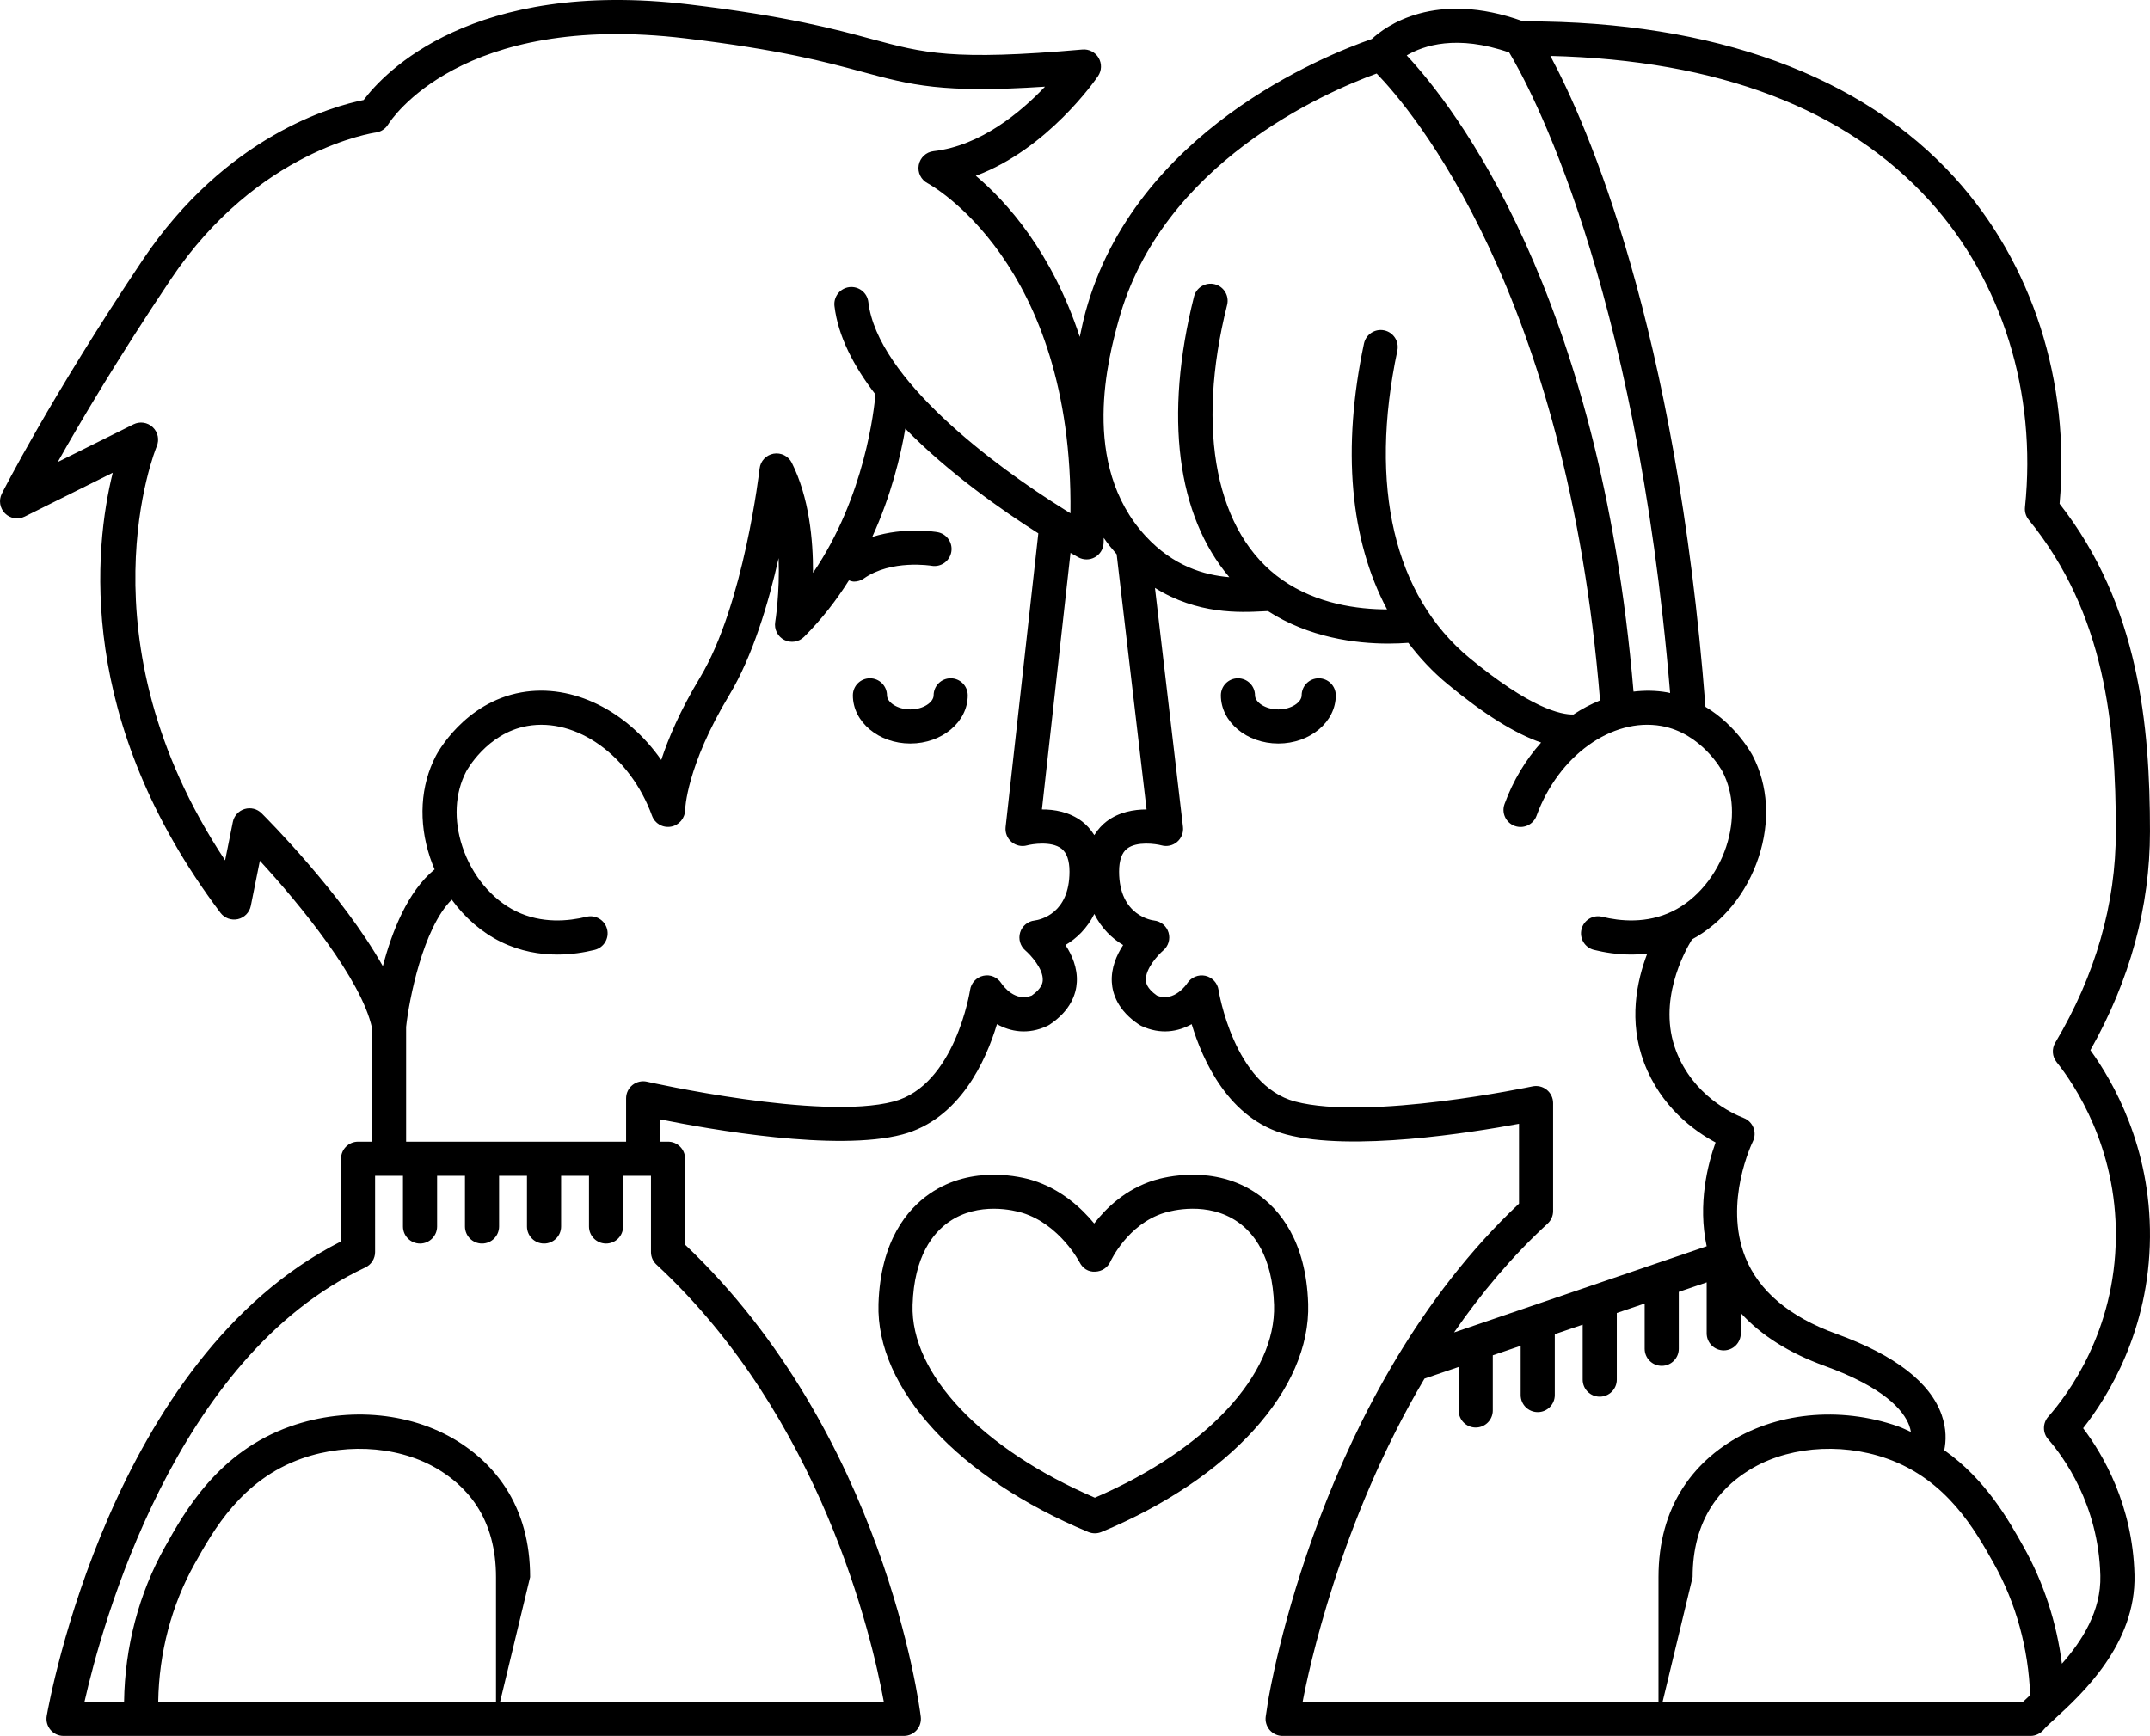 <?xml version="1.0" encoding="iso-8859-1"?>
<!-- Generator: Adobe Illustrator 23.1.0, SVG Export Plug-In . SVG Version: 6.00 Build 0)  -->
<svg version="1.1" id="line-Black" xmlns="http://www.w3.org/2000/svg" xmlns:xlink="http://www.w3.org/1999/xlink" x="0px" y="0px"
	 viewBox="0 0 126 101.752" style="enable-background:new 0 0 126 101.752;" xml:space="preserve">
<g>
	<path d="M55.715,39.759c-0.553,0-1,0.448-1,1c0,0.389-0.584,0.824-1.366,0.824s-1.367-0.435-1.367-0.824c0-0.552-0.447-1-1-1
		s-1,0.448-1,1c0,1.557,1.511,2.824,3.367,2.824s3.366-1.267,3.366-2.824C56.715,40.207,56.267,39.759,55.715,39.759z"/>
	<path d="M122.507,61.557c2.317-4.103,3.492-8.412,3.492-12.82c0-6.171-0.637-13.26-5.297-19.208
		c0.637-7.144-1.588-14.085-6.137-19.104c-5.442-6.004-14.12-9.172-25.113-9.172c-0.059,0-0.119,0-0.179,0
		c-5.186-1.874-8.095,0.301-8.878,1.033C77.629,3.243,66.513,7.698,63.621,18.27c-0.138,0.506-0.235,0.988-0.342,1.476
		c-1.634-4.983-4.289-7.925-6.091-9.443c4.215-1.563,7.026-5.641,7.163-5.842c0.217-0.319,0.23-0.735,0.035-1.068
		c-0.196-0.333-0.573-0.525-0.949-0.49c-7.618,0.667-9.306,0.21-12.372-0.619c-2.089-0.565-4.951-1.34-10.674-2.023
		c-12.75-1.52-17.892,4.022-19.079,5.601c-1.748,0.346-8.052,2.063-12.967,9.402c-5.422,8.098-8.211,13.618-8.238,13.673
		c-0.193,0.384-0.118,0.85,0.186,1.155c0.303,0.304,0.769,0.381,1.153,0.189l5.161-2.569c-1.092,4.423-2.159,14.544,6.312,25.79
		c0.236,0.315,0.639,0.46,1.021,0.374c0.384-0.087,0.681-0.392,0.759-0.778l0.531-2.643c2.348,2.553,5.953,6.948,6.572,9.801v6.664
		h-0.816c-0.553,0-1,0.448-1,1v4.847C6.519,79.588,2.89,99.716,2.739,100.581c-0.051,0.291,0.03,0.589,0.221,0.815
		c0.189,0.226,0.47,0.356,0.765,0.356h49.246c0.286,0,0.559-0.123,0.749-0.337c0.189-0.214,0.278-0.5,0.243-0.784
		c-0.083-0.679-2.154-16.615-13.812-27.672V67.92c0-0.552-0.447-1-1-1h-0.459v-1.307c2.931,0.593,10.336,1.904,14.187,0.886
		c3.373-0.893,4.909-4.341,5.548-6.467c0.788,0.439,1.809,0.637,2.949,0.105c0.045-0.021,0.089-0.045,0.13-0.073
		c1.254-0.832,1.563-1.814,1.601-2.492c0.048-0.835-0.281-1.592-0.665-2.178c0.639-0.374,1.263-0.966,1.691-1.821
		c0.428,0.856,1.052,1.447,1.69,1.821c-0.384,0.586-0.712,1.342-0.665,2.178c0.039,0.678,0.348,1.66,1.602,2.492
		c0.041,0.028,0.085,0.052,0.13,0.073c1.139,0.531,2.16,0.334,2.948-0.105c0.64,2.126,2.176,5.575,5.549,6.467
		c3.824,1.012,10.819-0.104,13.635-0.627v4.68C77.362,81.535,74.426,99.023,74.305,99.778l-0.125,0.825
		c-0.044,0.288,0.04,0.581,0.23,0.802c0.189,0.221,0.467,0.348,0.758,0.348H119c0.312,0,0.619-0.165,0.809-0.412
		c0.071-0.093,0.377-0.373,0.622-0.598c1.547-1.417,4.765-4.366,4.66-8.441c-0.105-4.101-1.857-7.067-3.01-8.586
		c1.477-1.871,3.871-5.74,3.918-11.192C126.045,67.227,123.826,63.375,122.507,61.557z M88.447,3.077
		c1.103,1.834,7.413,13.266,9.431,37.547c-0.056-0.011-0.108-0.027-0.165-0.038c-0.658-0.117-1.322-0.124-1.98-0.046
		C93.755,17.107,85.191,6.189,82.44,3.247C83.418,2.67,85.371,2.008,88.447,3.077z M65.551,18.797
		C68.073,9.574,77.638,5.416,80.68,4.309c2.026,2.093,11.141,12.763,13.091,36.746c-0.537,0.218-1.06,0.493-1.559,0.826
		c-0.734,0.018-2.535-0.371-6.096-3.316c-4.412-3.649-5.911-10.046-4.223-18.014c0.114-0.541-0.23-1.071-0.771-1.186
		c-0.535-0.114-1.07,0.231-1.186,0.771c-1.308,6.17-0.813,11.515,1.353,15.586c-1.707-0.005-4.108-0.311-6.139-1.729
		c-3.881-2.709-5.09-8.735-3.235-16.12c0.135-0.536-0.19-1.079-0.727-1.213c-0.53-0.135-1.078,0.189-1.213,0.726
		c-1.765,7.025-0.993,12.84,2.071,16.447c-1.473-0.125-3.278-0.641-4.908-2.41C63.252,27.204,64.982,20.877,65.551,18.797z
		 M14.336,47.421c-0.353,0.107-0.618,0.399-0.69,0.76l-0.452,2.25C4.567,37.417,9.137,26.279,9.185,26.164
		c0.165-0.386,0.073-0.833-0.231-1.122c-0.306-0.288-0.757-0.356-1.133-0.168l-4.436,2.208c1.329-2.362,3.544-6.109,6.621-10.705
		C15.113,8.75,21.95,7.778,22.016,7.769c0.3-0.037,0.57-0.213,0.729-0.47c0.169-0.271,4.265-6.621,17.409-5.052
		c5.577,0.665,8.245,1.387,10.388,1.967c2.839,0.768,4.672,1.263,10.702,0.865c-1.423,1.499-3.775,3.467-6.531,3.782
		c-0.438,0.05-0.79,0.38-0.87,0.813s0.133,0.866,0.523,1.069c0.088,0.046,8.549,4.611,8.368,19.344
		c-0.097-0.059-0.204-0.127-0.304-0.189c-0.015-0.009-0.029-0.02-0.045-0.028c-4.125-2.563-10.966-7.683-11.495-12.165
		c-0.065-0.549-0.557-0.936-1.11-0.876c-0.549,0.065-0.94,0.562-0.876,1.11c0.209,1.768,1.127,3.525,2.4,5.179
		c-0.067,0.809-0.605,5.999-3.657,10.459c0.01-1.944-0.229-4.427-1.243-6.448c-0.198-0.395-0.629-0.612-1.069-0.536
		c-0.436,0.078-0.769,0.433-0.818,0.873c-0.009,0.08-0.918,7.978-3.496,12.256c-1.165,1.933-1.856,3.564-2.268,4.825
		c-2.001-2.868-5.178-4.5-8.203-3.961c-3.341,0.593-4.936,3.584-5.002,3.712c-0.913,1.753-1.037,3.867-0.349,5.954
		c0.08,0.242,0.173,0.478,0.272,0.71c-1.576,1.277-2.507,3.655-3.033,5.671c-2.376-4.228-6.866-8.725-7.106-8.963
		C15.071,47.41,14.69,47.315,14.336,47.421z M29.068,99.752H9.273c0.044-2.871,0.779-5.668,2.141-8.1
		c1.095-1.957,2.75-4.915,6.27-6.157c2.803-0.988,6.044-0.677,8.254,0.795c0.349,0.233,1.274,0.851,2.019,2
		c0.738,1.141,1.112,2.538,1.112,4.152V99.752z M51.796,99.752H29.309l1.759-7.31c0-2.006-0.482-3.768-1.434-5.239
		c-0.969-1.496-2.187-2.309-2.587-2.577c-2.758-1.835-6.6-2.226-10.03-1.017c-4.23,1.493-6.183,4.981-7.349,7.065
		c-1.529,2.729-2.352,5.864-2.396,9.077h-2.32c1.001-4.438,5.281-20.22,16.455-25.455c0.352-0.165,0.576-0.518,0.576-0.906V68.92
		h1.634v2.972c0,0.552,0.447,1,1,1s1-0.448,1-1V68.92h1.633v2.972c0,0.552,0.447,1,1,1s1-0.448,1-1V68.92h1.634v2.972
		c0,0.552,0.447,1,1,1c0.553,0,1-0.448,1-1V68.92h1.634v2.972c0,0.552,0.447,1,1,1s1-0.448,1-1V68.92h1.633v4.472
		c0,0.278,0.116,0.544,0.32,0.733C48.111,83.059,51.094,95.913,51.796,99.752z M60.631,53.957c-0.396,0.044-0.728,0.32-0.845,0.701
		c-0.117,0.381,0.005,0.797,0.308,1.056c0.276,0.237,1.058,1.065,1.016,1.749c-0.007,0.116-0.027,0.459-0.644,0.891
		c-0.968,0.394-1.66-0.539-1.788-0.728c-0.227-0.347-0.644-0.522-1.051-0.43c-0.405,0.089-0.714,0.419-0.775,0.83
		c-0.008,0.056-0.874,5.585-4.484,6.541c-4.288,1.136-14.351-1.14-14.452-1.163c-0.294-0.068-0.607,0.004-0.846,0.193
		c-0.238,0.189-0.377,0.478-0.377,0.782v2.542H23.801V60.19c0.172-1.585,0.987-5.785,2.674-7.456
		c0.775,1.066,1.764,1.929,2.898,2.482c1.13,0.55,2.265,0.737,3.286,0.737c0.826,0,1.578-0.123,2.19-0.274
		c0.536-0.132,0.864-0.674,0.731-1.21c-0.132-0.536-0.674-0.863-1.21-0.731c-1.052,0.258-2.617,0.415-4.121-0.32
		c-1.418-0.691-2.597-2.109-3.151-3.792c-0.518-1.569-0.438-3.133,0.223-4.403c0.012-0.022,1.203-2.246,3.578-2.667
		c2.89-0.512,6.036,1.749,7.313,5.259c0.164,0.453,0.619,0.721,1.105,0.641c0.476-0.08,0.826-0.492,0.834-0.975
		c0-0.025,0.068-2.557,2.582-6.727c1.383-2.295,2.31-5.42,2.898-8.04c0.075,2.04-0.194,3.713-0.199,3.742
		c-0.071,0.429,0.143,0.854,0.528,1.053c0.387,0.199,0.855,0.126,1.163-0.18c1.042-1.037,1.906-2.162,2.628-3.31
		c0.099,0.032,0.197,0.072,0.301,0.072c0.198,0,0.398-0.059,0.573-0.181c1.61-1.131,3.946-0.751,3.972-0.746
		c0.542,0.094,1.06-0.27,1.155-0.813c0.095-0.544-0.269-1.063-0.813-1.158c-0.099-0.016-1.933-0.321-3.822,0.282
		c1.119-2.45,1.67-4.771,1.939-6.35c2.539,2.601,5.683,4.797,7.795,6.139l-1.917,17.214c-0.036,0.33,0.093,0.656,0.345,0.872
		c0.253,0.215,0.597,0.292,0.915,0.203c0.274-0.075,1.417-0.265,2.008,0.187c0.315,0.24,0.476,0.695,0.476,1.351
		C62.678,53.558,60.963,53.912,60.631,53.957z M64.85,48.149c-0.24,0.183-0.497,0.446-0.718,0.802
		c-0.221-0.356-0.478-0.619-0.718-0.802c-0.735-0.56-1.631-0.709-2.352-0.702l1.675-15.038c0.248,0.143,0.408,0.231,0.46,0.259
		c0.302,0.166,0.667,0.164,0.967-0.003c0.301-0.167,0.494-0.477,0.513-0.82c0.006-0.109,0.003-0.209,0.008-0.317
		c0.228,0.336,0.489,0.651,0.757,0.962l1.753,14.956c-0.004,0-0.007,0-0.01,0C66.459,47.447,65.579,47.594,64.85,48.149z
		 M90.697,71.724c0.206-0.189,0.323-0.457,0.323-0.736v-6.331c0-0.302-0.137-0.587-0.371-0.777s-0.544-0.263-0.837-0.201
		c-0.096,0.021-9.617,2.024-13.915,0.887c-3.594-0.951-4.478-6.487-4.485-6.543c-0.063-0.41-0.372-0.739-0.777-0.827
		c-0.397-0.085-0.822,0.083-1.05,0.43c-0.03,0.047-0.763,1.147-1.786,0.727c-0.616-0.431-0.638-0.775-0.645-0.891
		c-0.041-0.683,0.74-1.512,1.014-1.746c0.307-0.258,0.43-0.673,0.313-1.056c-0.116-0.383-0.449-0.66-0.848-0.704
		c-0.083-0.009-2.048-0.256-2.048-2.866c0-0.654,0.159-1.108,0.472-1.349c0.572-0.439,1.675-0.278,2.013-0.189
		c0.321,0.089,0.664,0.012,0.917-0.205c0.252-0.217,0.381-0.545,0.342-0.875l-1.642-14.011c2.496,1.564,4.991,1.441,6.336,1.371
		c0.105-0.005,0.198-0.01,0.285-0.013c2.404,1.555,5.132,1.905,7.049,1.905c0.443,0,0.835-0.019,1.177-0.044
		c0.671,0.89,1.436,1.704,2.306,2.424c2.14,1.77,3.948,2.894,5.477,3.422c-0.902,1.008-1.644,2.23-2.145,3.606
		c-0.189,0.519,0.079,1.093,0.598,1.281c0.523,0.189,1.093-0.079,1.281-0.599c1.275-3.51,4.414-5.769,7.313-5.26
		c2.376,0.422,3.567,2.645,3.579,2.667c0.661,1.271,0.739,2.834,0.222,4.404c-0.555,1.683-1.733,3.101-3.151,3.792
		c-1.507,0.735-3.073,0.578-4.119,0.32c-0.537-0.132-1.079,0.194-1.211,0.731c-0.133,0.536,0.194,1.078,0.73,1.21
		c0.613,0.151,1.365,0.274,2.191,0.274c0.302,0,0.615-0.023,0.934-0.061c-0.624,1.626-1.11,3.973-0.186,6.405
		c0.981,2.585,2.929,3.995,4.188,4.669c-0.454,1.258-1.056,3.604-0.522,6.086l-14.804,5.051
		C86.78,75.837,88.593,73.658,90.697,71.724z M83.482,80.809l2.003-0.683v2.551c0,0.552,0.447,1,1,1s1-0.448,1-1v-3.234l1.634-0.557
		v2.887c0,0.552,0.447,1,1,1s1-0.448,1-1v-3.569l1.634-0.557v3.222c0,0.552,0.447,1,1,1s1-0.448,1-1v-3.905l1.633-0.557v2.653
		c0,0.552,0.447,1,1,1s1-0.448,1-1v-3.336l1.634-0.557v2.988c0,0.552,0.447,1,1,1s1-0.448,1-1v-1.189
		c1.184,1.304,2.828,2.343,4.92,3.101c3.48,1.26,4.612,2.593,4.949,3.49c0.05,0.133,0.079,0.258,0.099,0.377
		c-0.247-0.108-0.477-0.23-0.742-0.323c-3.433-1.21-7.272-0.82-10.029,1.017c-0.4,0.267-1.617,1.078-2.588,2.577
		c-0.95,1.469-1.433,3.231-1.433,5.239v7.31H76.341C76.679,97.95,78.515,89.19,83.482,80.809z M97.437,99.752l1.759-7.31
		c0-1.616,0.374-3.012,1.112-4.152c0.744-1.151,1.669-1.768,2.018-1.999c2.21-1.473,5.452-1.784,8.254-0.796
		c3.518,1.241,5.174,4.198,6.271,6.157c1.301,2.324,2.026,4.98,2.126,7.711c-0.154,0.141-0.302,0.276-0.416,0.388H97.437z
		 M120.033,84.364c0.884,1.012,2.95,3.816,3.058,7.989c0.054,2.072-1.07,3.83-2.253,5.167c-0.31-2.42-1.07-4.751-2.243-6.847
		c-0.883-1.577-2.222-3.956-4.652-5.667c0.11-0.531,0.137-1.244-0.15-2.063c-0.671-1.916-2.747-3.517-6.172-4.757
		c-2.745-0.993-4.54-2.504-5.337-4.491c-1.293-3.224,0.423-6.748,0.439-6.781c0.127-0.252,0.141-0.545,0.039-0.809
		c-0.101-0.263-0.309-0.471-0.571-0.573c-0.68-0.263-2.974-1.324-3.969-3.945c-1.096-2.883,0.478-5.773,0.938-6.523
		c1.791-0.971,3.208-2.702,3.904-4.813c0.688-2.086,0.564-4.201-0.348-5.955c-0.049-0.094-0.943-1.766-2.767-2.865
		C98.226,19.111,93,7.286,90.861,3.278c9.853,0.244,17.329,3.092,22.223,8.491c4.254,4.693,6.292,11.241,5.59,17.963
		c-0.028,0.265,0.051,0.529,0.219,0.735c4.488,5.513,5.106,12.039,5.106,18.27c0,4.253-1.194,8.42-3.551,12.383
		c-0.213,0.358-0.182,0.81,0.078,1.135c1.06,1.327,3.519,4.981,3.473,10.249c-0.048,5.522-2.787,9.21-3.962,10.539
		C119.704,83.42,119.702,83.986,120.033,84.364z"/>
	<path d="M77.283,39.759c-0.553,0-1,0.448-1,1c0,0.389-0.585,0.824-1.367,0.824s-1.367-0.435-1.367-0.824c0-0.552-0.447-1-1-1
		s-1,0.448-1,1c0,1.557,1.511,2.824,3.367,2.824s3.367-1.267,3.367-2.824C78.283,40.207,77.836,39.759,77.283,39.759z"/>
	<path d="M73.68,69.98c-2.524-1.751-5.464-0.976-6.028-0.802c-1.676,0.516-2.823,1.624-3.526,2.538
		c-0.747-0.908-1.95-2.022-3.629-2.538c-0.562-0.173-3.503-0.949-6.027,0.802c-1.297,0.9-2.868,2.749-2.986,6.451
		C51.33,81.387,56.157,86.634,63.78,89.8c0.123,0.051,0.253,0.077,0.384,0.077s0.261-0.025,0.384-0.077
		c7.516-3.121,12.271-8.368,12.117-13.374C76.548,72.729,74.976,70.88,73.68,69.98z M64.164,87.79
		c-6.627-2.851-10.807-7.258-10.682-11.3c0.091-2.866,1.207-4.228,2.127-4.866c0.871-0.605,1.832-0.773,2.631-0.773
		c0.816,0,1.463,0.176,1.669,0.239c2.191,0.673,3.354,2.884,3.363,2.903c0.173,0.343,0.499,0.575,0.917,0.545
		c0.385-0.009,0.731-0.241,0.889-0.593c0.01-0.022,1.004-2.192,3.16-2.855c0.409-0.126,2.538-0.69,4.301,0.534
		c0.92,0.638,2.036,2,2.127,4.869C74.792,80.576,70.684,84.982,64.164,87.79z"/>
</g>
</svg>
